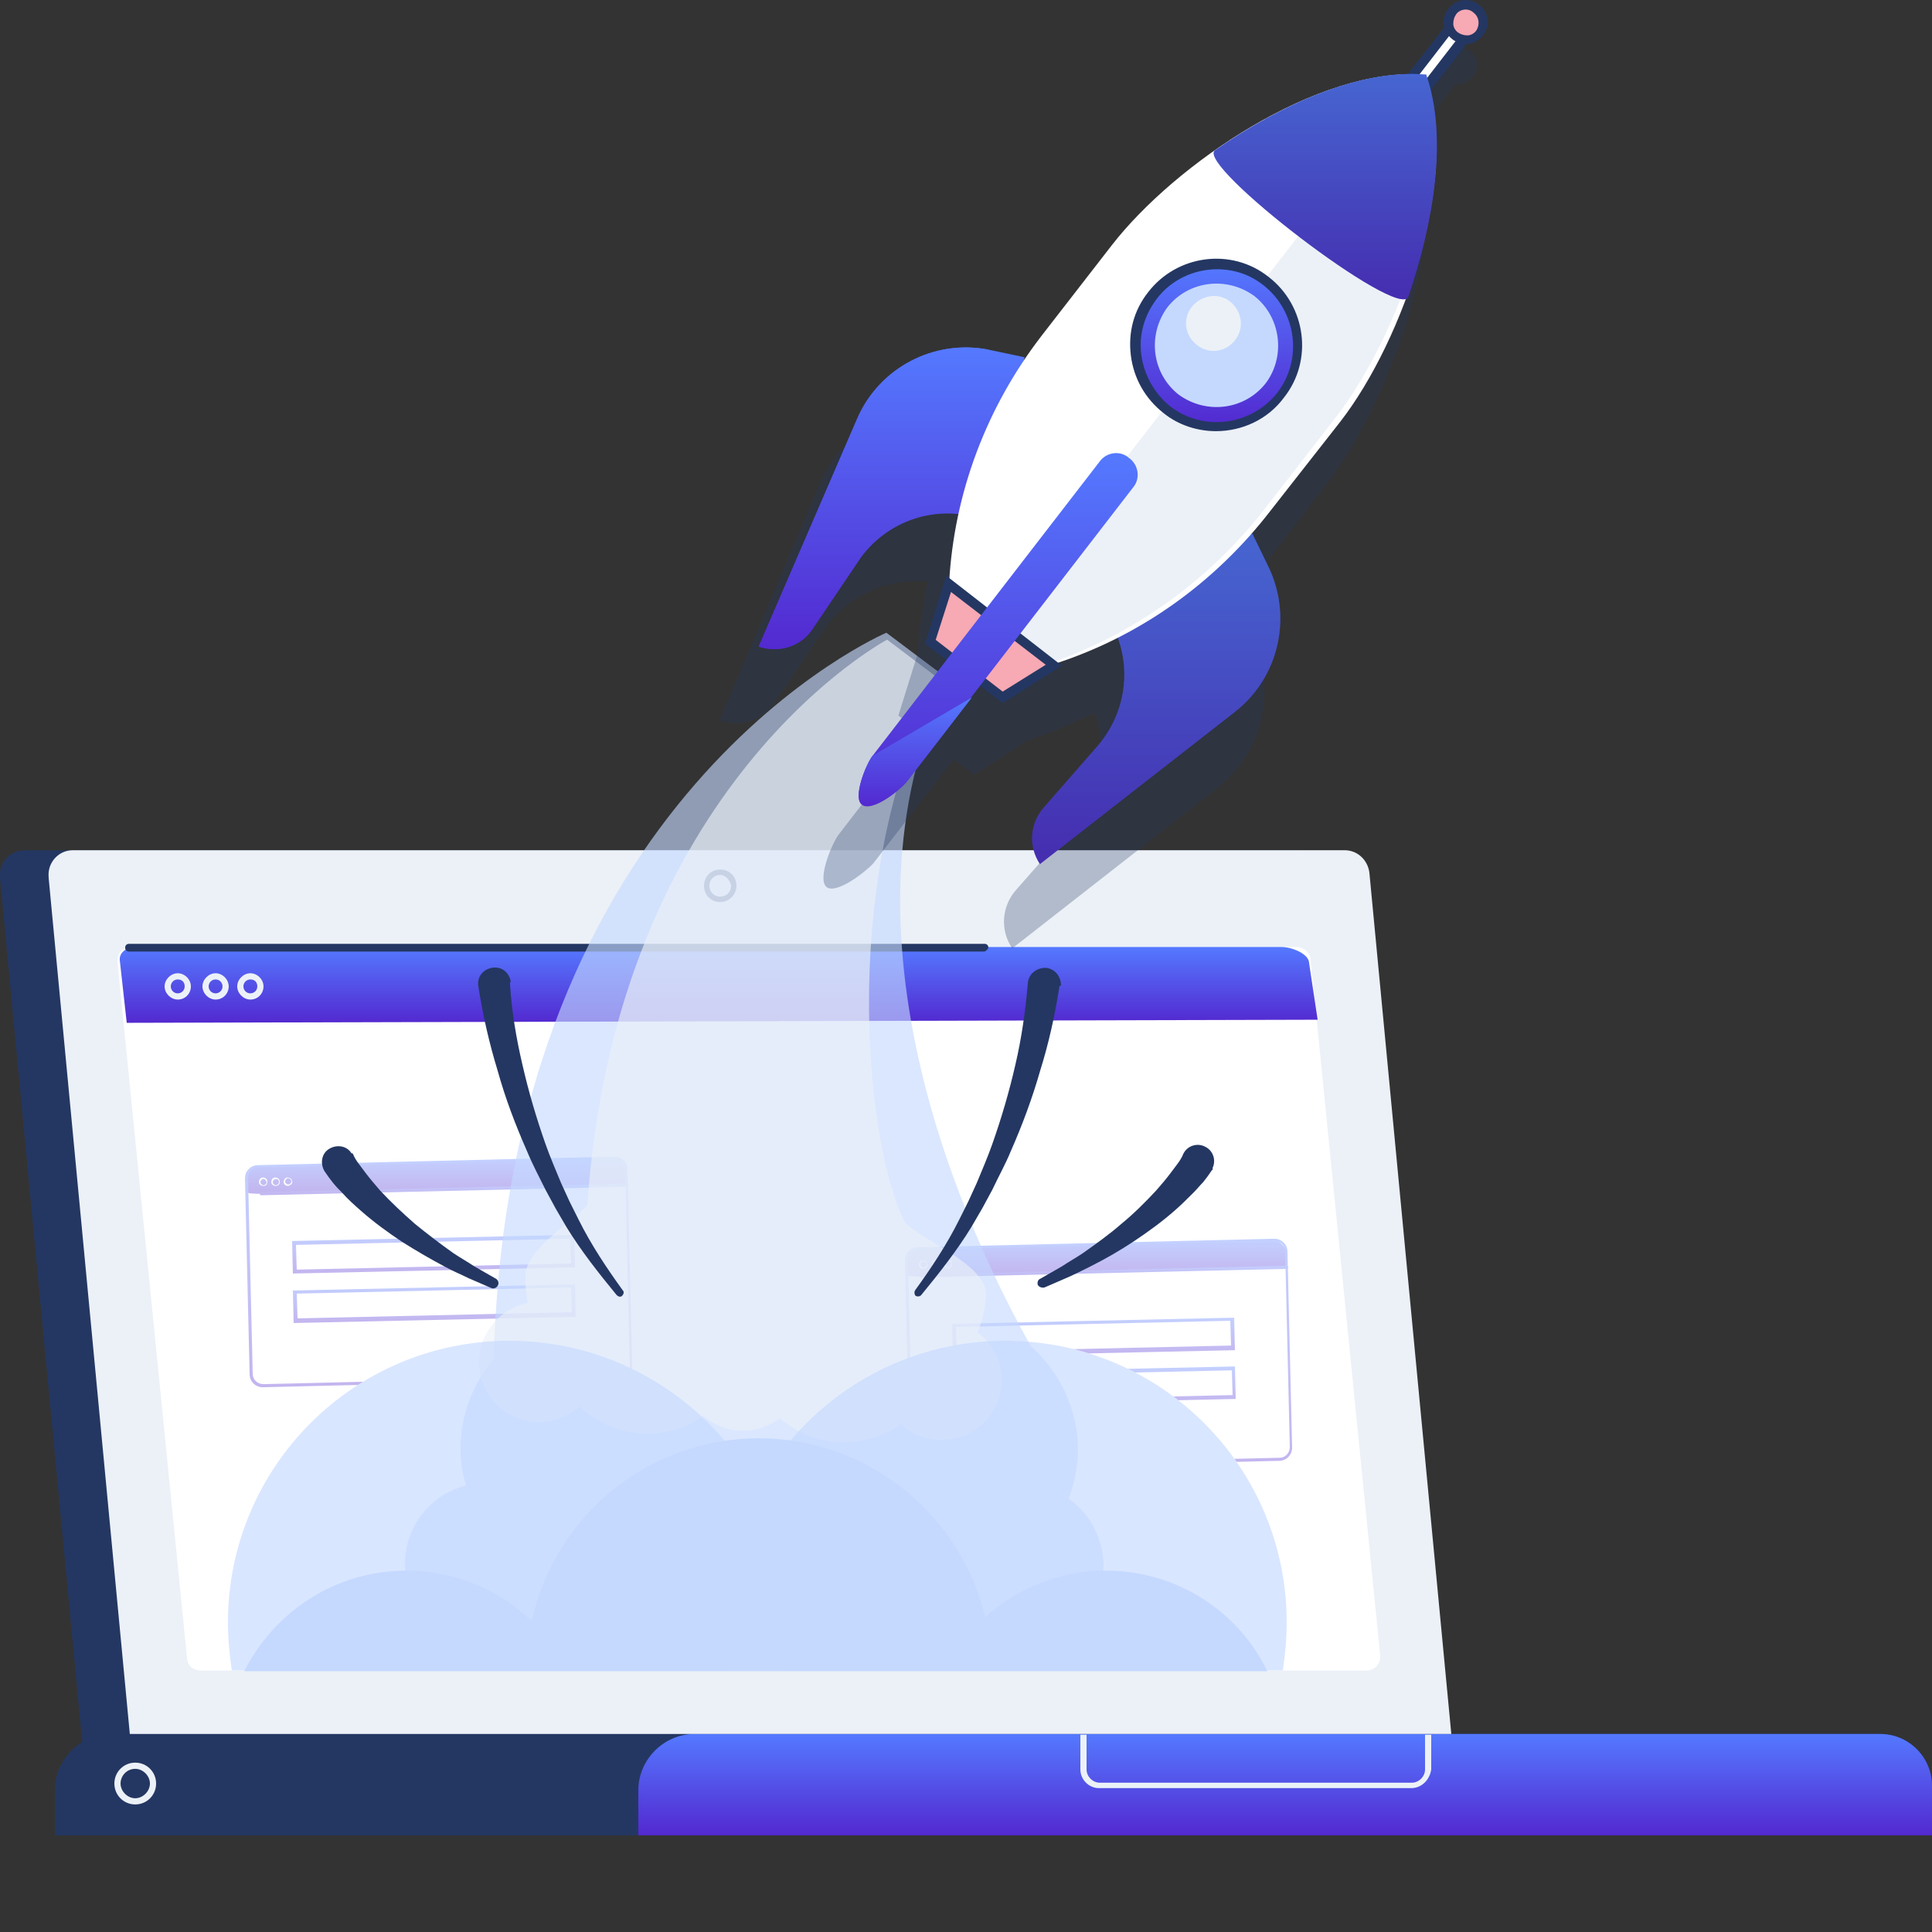<svg width="100" height="100" viewBox="0 0 100 100" fill="none" xmlns="http://www.w3.org/2000/svg">
<rect x="0" y="0" width="100" height="100" fill="#333333" stroke="none"/>
<g clip-path="url(#clip0_1642_3464)">
<path d="M-0.001 45.41V45.45L4.439 92.113L73.839 93.274L68.359 45.169C68.279 44.529 67.759 44.008 67.079 44.008H1.279C0.519 44.008 -0.081 44.649 -0.001 45.41Z" fill="#243762"/>
<path d="M97.32 89.75H5.76C4.16 89.75 2.84 91.072 2.84 92.674V94.997H100V92.434C100 90.952 98.8 89.75 97.32 89.75Z" fill="#243762"/>
<path d="M97.32 89.75H5.76C4.16 89.75 2.84 91.072 2.84 92.674V94.997H100V92.434C100 90.952 98.8 89.75 97.32 89.75Z" fill="#243762"/>
<path d="M97.319 89.75H35.959C34.359 89.75 33.039 91.072 33.039 92.674V94.997H99.999V92.434C99.999 90.952 98.799 89.75 97.319 89.75Z" fill="url(#paint0_linear_1642_3464)"/>
<path d="M2.519 45.41V45.45L6.719 89.749H75.119L70.879 45.169C70.799 44.529 70.279 44.008 69.599 44.008H3.759C3.039 44.008 2.439 44.649 2.519 45.41Z" fill="#ECF1F7"/>
<path d="M37.279 46.69C36.8 46.69 36.44 46.33 36.44 45.849C36.44 45.368 36.8 45.008 37.279 45.008C37.76 45.008 38.12 45.368 38.12 45.849C38.12 46.33 37.719 46.69 37.279 46.69ZM37.279 45.288C36.959 45.288 36.719 45.529 36.719 45.849C36.719 46.169 36.959 46.41 37.279 46.41C37.599 46.41 37.84 46.169 37.84 45.849C37.8 45.569 37.559 45.288 37.279 45.288Z" fill="#243762"/>
<path d="M10.399 86.466H70.719C71.159 86.466 71.48 86.106 71.439 85.705L67.84 49.657C67.799 49.296 67.48 49.016 67.12 49.016H6.8C6.36 49.016 6.04 49.376 6.08 49.777L9.68 85.825C9.68 86.186 10 86.466 10.399 86.466Z" fill="white"/>
<path d="M68.2 52.781L6.56 52.941L6.2 49.697C6.16 49.336 6.52 49.016 7 49.016H66.32C66.88 49.016 67.76 49.376 67.76 49.857L68.2 52.781Z" fill="url(#paint1_linear_1642_3464)"/>
<path d="M9.2 51.737C8.84 51.737 8.52 51.416 8.52 51.056C8.52 50.695 8.84 50.375 9.2 50.375C9.56 50.375 9.88 50.695 9.88 51.056C9.88 51.416 9.6 51.737 9.2 51.737ZM9.2 50.695C9 50.695 8.84 50.856 8.84 51.056C8.84 51.256 9 51.416 9.2 51.416C9.4 51.416 9.56 51.256 9.56 51.056C9.56 50.856 9.44 50.695 9.2 50.695Z" fill="#ECF1F7"/>
<path d="M11.159 51.737C10.799 51.737 10.479 51.416 10.479 51.056C10.479 50.695 10.799 50.375 11.159 50.375C11.518 50.375 11.838 50.695 11.838 51.056C11.838 51.416 11.559 51.737 11.159 51.737ZM11.159 50.695C10.959 50.695 10.799 50.856 10.799 51.056C10.799 51.256 10.959 51.416 11.159 51.416C11.358 51.416 11.518 51.256 11.518 51.056C11.518 50.856 11.358 50.695 11.159 50.695Z" fill="#ECF1F7"/>
<path d="M12.959 51.737C12.599 51.737 12.279 51.416 12.279 51.056C12.279 50.695 12.599 50.375 12.959 50.375C13.319 50.375 13.639 50.695 13.639 51.056C13.639 51.416 13.359 51.737 12.959 51.737ZM12.959 50.695C12.759 50.695 12.599 50.856 12.599 51.056C12.599 51.256 12.759 51.416 12.959 51.416C13.159 51.416 13.319 51.256 13.319 51.056C13.319 50.856 13.199 50.695 12.959 50.695Z" fill="#ECF1F7"/>
<path d="M73.04 92.553H56.88C56.36 92.553 55.92 92.112 55.92 91.591V89.789H56.24V91.591C56.24 91.952 56.56 92.272 56.92 92.272H73.08C73.44 92.272 73.76 91.952 73.76 91.591V89.789H74.08V91.591C74 92.112 73.6 92.553 73.04 92.553Z" fill="#ECF1F7"/>
<path d="M7 93.397C6.4 93.397 5.92 92.917 5.92 92.316C5.92 91.715 6.4 91.234 7 91.234C7.6 91.234 8.08 91.715 8.08 92.316C8.08 92.917 7.6 93.397 7 93.397ZM7 91.555C6.56 91.555 6.24 91.915 6.24 92.316C6.24 92.716 6.6 93.077 7 93.077C7.4 93.077 7.76 92.716 7.76 92.316C7.76 91.915 7.4 91.555 7 91.555Z" fill="#ECF1F7"/>
<path d="M50.919 49.252H6.679C6.559 49.252 6.479 49.172 6.479 49.052C6.479 48.932 6.559 48.852 6.679 48.852H50.959C51.078 48.852 51.158 48.932 51.158 49.052C51.118 49.132 51.038 49.252 50.919 49.252Z" fill="#243762"/>
<g opacity="0.35">
<path d="M31.799 61.348L13.359 61.789C13.039 61.789 12.759 61.749 12.759 61.709L12.719 60.747C12.719 60.707 13.119 60.347 13.479 60.347L31.759 59.906C32.079 59.906 32.359 60.387 32.399 60.427V61.268C32.439 61.308 32.159 61.348 31.799 61.348Z" fill="url(#paint2_linear_1642_3464)"/>
<path d="M32.04 71.363L13.6 71.803C13.24 71.803 12.92 71.523 12.92 71.122L12.68 60.989C12.68 60.628 12.96 60.308 13.36 60.308L31.8 59.867C32.16 59.867 32.48 60.148 32.48 60.548L32.72 70.682C32.72 71.042 32.44 71.363 32.04 71.363ZM13.36 60.428C13.08 60.428 12.84 60.668 12.84 60.989L13.08 71.122C13.08 71.403 13.32 71.643 13.64 71.643L32.08 71.203C32.36 71.203 32.6 70.962 32.6 70.642L32.36 60.508C32.36 60.228 32.12 59.987 31.8 59.987L13.36 60.428Z" fill="url(#paint3_linear_1642_3464)"/>
<path d="M32.44 61.426L13.52 61.866C13.479 61.866 13.44 61.826 13.44 61.786C13.44 61.746 13.479 61.706 13.52 61.706L32.44 61.266C32.48 61.266 32.52 61.306 32.52 61.346C32.52 61.386 32.48 61.426 32.44 61.426Z" fill="url(#paint4_linear_1642_3464)"/>
<path d="M13.64 61.386C13.52 61.386 13.4 61.306 13.4 61.186C13.4 61.066 13.48 60.945 13.6 60.945C13.72 60.945 13.84 61.025 13.84 61.146C13.84 61.306 13.76 61.386 13.64 61.386ZM13.64 61.025C13.56 61.025 13.48 61.105 13.48 61.186C13.48 61.266 13.56 61.346 13.64 61.346C13.72 61.346 13.8 61.266 13.8 61.186C13.76 61.105 13.72 61.025 13.64 61.025Z" fill="#ECF1F7"/>
<path d="M14.279 61.386C14.159 61.386 14.039 61.306 14.039 61.186C14.039 61.066 14.119 60.945 14.239 60.945C14.359 60.945 14.479 61.025 14.479 61.146C14.519 61.266 14.399 61.386 14.279 61.386ZM14.279 61.025C14.199 61.025 14.119 61.105 14.119 61.186C14.119 61.266 14.199 61.346 14.279 61.346C14.359 61.346 14.439 61.266 14.439 61.186C14.439 61.066 14.359 61.025 14.279 61.025Z" fill="#ECF1F7"/>
<path d="M14.92 61.386C14.8 61.386 14.68 61.306 14.68 61.186C14.68 61.066 14.76 60.945 14.88 60.945C15 60.945 15.12 61.025 15.12 61.146C15.16 61.266 15.04 61.346 14.92 61.386ZM14.92 60.985C14.84 60.985 14.76 61.066 14.76 61.146C14.76 61.226 14.84 61.306 14.92 61.306C15 61.306 15.08 61.226 15.08 61.146C15.08 61.066 15 60.985 14.92 60.985Z" fill="#ECF1F7"/>
<path d="M15.159 65.917L15.119 64.234L29.719 63.914L29.759 65.596L15.159 65.917ZM15.319 64.435L15.359 65.716L29.559 65.396L29.519 64.114L15.319 64.435Z" fill="url(#paint5_linear_1642_3464)"/>
<path d="M15.2 68.479L15.16 66.797L29.76 66.477L29.8 68.159L15.2 68.479ZM15.36 66.957L15.4 68.239L29.6 67.918L29.56 66.637L15.36 66.957Z" fill="url(#paint6_linear_1642_3464)"/>
</g>
<g opacity="0.35">
<path d="M66 65.637L47.56 66.078C47.24 66.078 46.96 66.038 46.96 65.998L46.92 65.036C46.92 64.996 47.32 64.636 47.68 64.636L65.96 64.195C66.28 64.195 66.56 64.676 66.6 64.716V65.557C66.6 65.557 66.32 65.597 66 65.637Z" fill="url(#paint7_linear_1642_3464)"/>
<path d="M66.2 75.613L47.76 76.053C47.4 76.053 47.08 75.773 47.08 75.372L46.84 65.239C46.84 64.878 47.12 64.558 47.52 64.558L65.96 64.117C66.32 64.117 66.64 64.398 66.64 64.798L66.88 74.932C66.88 75.292 66.6 75.613 66.2 75.613ZM47.52 64.678C47.24 64.678 47 64.918 47 65.239L47.24 75.372C47.24 75.653 47.48 75.893 47.8 75.893L66.24 75.453C66.52 75.453 66.76 75.212 66.76 74.892L66.52 64.758C66.52 64.478 66.28 64.237 65.96 64.237L47.52 64.678Z" fill="url(#paint8_linear_1642_3464)"/>
<path d="M66.6 65.676L47.68 66.116C47.64 66.116 47.6 66.076 47.6 66.036C47.6 65.996 47.64 65.956 47.68 65.956L66.6 65.516C66.64 65.516 66.68 65.556 66.68 65.596C66.68 65.636 66.64 65.676 66.6 65.676Z" fill="url(#paint9_linear_1642_3464)"/>
<path d="M47.8 65.683C47.681 65.683 47.56 65.603 47.56 65.483C47.56 65.362 47.641 65.242 47.761 65.242C47.88 65.242 48.001 65.322 48.001 65.442C48.041 65.563 47.92 65.683 47.8 65.683ZM47.8 65.282C47.721 65.282 47.641 65.362 47.641 65.442C47.641 65.523 47.721 65.603 47.8 65.603C47.88 65.603 47.961 65.523 47.961 65.442C47.961 65.362 47.88 65.282 47.8 65.282Z" fill="#ECF1F7"/>
<path d="M48.48 65.636C48.36 65.636 48.24 65.556 48.24 65.436C48.24 65.316 48.32 65.195 48.44 65.195C48.56 65.195 48.68 65.275 48.68 65.396C48.68 65.556 48.6 65.636 48.48 65.636ZM48.44 65.275C48.36 65.275 48.28 65.356 48.28 65.436C48.28 65.516 48.36 65.596 48.44 65.596C48.52 65.596 48.6 65.516 48.6 65.436C48.6 65.356 48.52 65.275 48.44 65.275Z" fill="#ECF1F7"/>
<path d="M49.08 65.636C48.96 65.636 48.84 65.556 48.84 65.436C48.84 65.316 48.92 65.195 49.04 65.195C49.16 65.195 49.28 65.275 49.28 65.396C49.32 65.516 49.2 65.636 49.08 65.636ZM49.08 65.275C49 65.275 48.92 65.356 48.92 65.436C48.92 65.516 49 65.596 49.08 65.596C49.16 65.596 49.24 65.516 49.24 65.436C49.24 65.316 49.16 65.275 49.08 65.275Z" fill="#ECF1F7"/>
<path d="M49.319 70.206L49.279 68.524L63.879 68.203L63.919 69.885L49.319 70.206ZM49.479 68.684L49.519 69.966L63.719 69.645L63.679 68.363L49.479 68.684Z" fill="url(#paint10_linear_1642_3464)"/>
<path d="M49.36 72.729L49.32 71.047L63.92 70.727L63.96 72.409L49.36 72.729ZM49.56 71.247L49.6 72.529L63.8 72.209L63.76 70.927L49.56 71.247Z" fill="url(#paint11_linear_1642_3464)"/>
</g>
<path d="M52.039 69.401C48.999 69.401 46.199 70.322 43.879 71.925L40.919 59.508H37.479L34.519 71.925C32.199 70.322 29.359 69.401 26.359 69.401C18.319 69.401 11.799 75.93 11.799 83.981C11.799 84.822 11.879 85.663 11.999 86.464H12.679H37.719H40.759H65.679H66.439C66.559 85.663 66.639 84.822 66.639 83.981C66.599 75.93 60.079 69.401 52.039 69.401Z" fill="white"/>
<path opacity="0.63" d="M55.319 77.57C55.599 76.769 55.799 75.928 55.799 75.047C55.799 72.924 54.839 71.002 53.359 69.68C50.199 64.072 42.719 48.331 49.079 35.153L45.879 32.75C45.879 32.75 26.279 41.081 25.559 70.361C24.479 71.602 23.839 73.204 23.839 74.967C23.839 75.648 23.919 76.249 24.119 76.889C22.319 77.33 20.959 78.972 20.959 80.935C20.959 83.218 22.799 85.101 25.119 85.101C26.239 85.101 27.279 84.66 28.039 83.899C29.239 84.94 30.799 85.581 32.519 85.581C34.079 85.581 35.479 85.061 36.639 84.179C37.359 84.74 38.279 85.101 39.239 85.101C40.279 85.101 41.199 84.74 41.919 84.099C43.079 85.02 44.559 85.581 46.159 85.581C47.719 85.581 49.159 85.061 50.319 84.139C51.039 84.74 51.959 85.101 52.959 85.101C55.239 85.101 57.119 83.258 57.119 80.935C57.079 79.573 56.399 78.332 55.319 77.57Z" fill="#C5D9FF"/>
<path opacity="0.63" d="M50.598 68.958C50.838 68.397 50.998 67.756 51.038 67.075C51.118 65.473 47.878 64.311 46.838 63.27C44.678 58.984 43.438 44.845 48.678 35.192L45.918 33.109C45.918 33.109 31.878 40.519 30.398 62.389C29.558 63.27 27.238 64.672 27.198 65.994C27.158 66.474 27.238 66.955 27.318 67.436C25.958 67.716 24.878 68.878 24.798 70.36C24.718 72.082 26.038 73.524 27.758 73.604C28.598 73.644 29.398 73.324 29.998 72.803C30.878 73.604 31.998 74.125 33.278 74.205C34.438 74.245 35.518 73.924 36.398 73.284C36.918 73.724 37.598 74.045 38.318 74.045C39.078 74.085 39.798 73.844 40.358 73.404C41.198 74.125 42.278 74.605 43.478 74.645C44.638 74.685 45.758 74.325 46.638 73.724C47.158 74.205 47.838 74.485 48.598 74.525C50.318 74.605 51.758 73.284 51.838 71.561C51.878 70.52 51.398 69.558 50.598 68.958Z" fill="#ECF1F7"/>
<path d="M26.398 50.931C26.478 52.293 26.718 53.735 27.038 55.097C27.358 56.499 27.758 57.861 28.238 59.223C28.478 59.904 28.758 60.544 29.038 61.225L29.478 62.187L29.718 62.667L29.958 63.148C30.598 64.43 31.398 65.631 32.238 66.793C32.318 66.873 32.278 66.993 32.198 67.073C32.118 67.153 31.998 67.113 31.918 67.033C30.998 65.912 30.078 64.75 29.318 63.508L29.038 63.028L28.758 62.547L28.238 61.586C27.918 60.945 27.558 60.264 27.278 59.583C26.678 58.221 26.158 56.859 25.758 55.418C25.318 53.976 24.998 52.574 24.758 51.052C24.678 50.571 24.998 50.17 25.478 50.09C25.958 50.01 26.358 50.331 26.438 50.811C26.398 50.851 26.398 50.851 26.398 50.931Z" fill="#243762"/>
<path d="M18.279 59.744C18.319 59.864 18.439 60.064 18.559 60.224C18.679 60.385 18.799 60.545 18.919 60.705C19.159 61.025 19.439 61.346 19.679 61.626C20.239 62.227 20.839 62.788 21.479 63.349C22.119 63.869 22.799 64.39 23.479 64.871C23.839 65.111 24.199 65.311 24.559 65.552L25.679 66.192C25.799 66.272 25.839 66.433 25.759 66.553C25.679 66.673 25.559 66.713 25.439 66.673L24.239 66.152C23.839 65.952 23.439 65.792 23.079 65.592C22.319 65.191 21.559 64.75 20.799 64.27C20.079 63.789 19.359 63.268 18.679 62.668C18.359 62.387 17.999 62.067 17.719 61.746C17.559 61.586 17.399 61.426 17.239 61.226C17.079 61.025 16.959 60.865 16.799 60.625C16.559 60.224 16.639 59.704 17.039 59.463C17.439 59.223 17.959 59.303 18.199 59.704C18.239 59.664 18.239 59.704 18.279 59.744Z" fill="#243762"/>
<path d="M54.838 51.055C54.598 52.577 54.278 54.019 53.838 55.421C53.438 56.823 52.918 58.225 52.318 59.587C52.038 60.267 51.678 60.908 51.358 61.589L50.838 62.55L50.558 63.031L50.278 63.512C49.518 64.754 48.598 65.915 47.678 67.037C47.598 67.117 47.478 67.117 47.398 67.077C47.318 66.996 47.318 66.876 47.358 66.796C48.198 65.635 48.998 64.433 49.638 63.151L49.878 62.671L50.118 62.19L50.558 61.229C50.838 60.548 51.118 59.907 51.358 59.226C51.838 57.864 52.238 56.502 52.558 55.1C52.878 53.739 53.078 52.297 53.198 50.935V50.895C53.238 50.414 53.638 50.094 54.118 50.094C54.598 50.134 54.918 50.534 54.918 51.015C54.838 51.015 54.838 51.055 54.838 51.055Z" fill="#243762"/>
<path d="M62.718 60.585C62.558 60.825 62.438 60.985 62.278 61.185C62.118 61.346 61.958 61.546 61.798 61.706C61.478 62.027 61.158 62.347 60.838 62.627C60.158 63.228 59.438 63.749 58.718 64.23C57.998 64.71 57.238 65.151 56.438 65.551C56.038 65.752 55.638 65.952 55.278 66.112L54.078 66.633C53.958 66.673 53.798 66.633 53.718 66.513C53.678 66.393 53.718 66.232 53.838 66.192L54.958 65.551C55.318 65.311 55.678 65.111 56.038 64.871C56.718 64.39 57.398 63.909 58.038 63.349C58.678 62.828 59.278 62.227 59.838 61.626C60.118 61.306 60.358 61.025 60.598 60.705C60.718 60.545 60.838 60.385 60.958 60.224C61.078 60.064 61.198 59.864 61.238 59.744C61.438 59.303 61.958 59.143 62.358 59.343C62.798 59.543 62.958 60.064 62.758 60.465C62.798 60.505 62.758 60.545 62.718 60.585Z" fill="#243762"/>
<path d="M57.239 81.294C54.839 81.294 52.639 82.216 50.999 83.698C49.719 78.411 44.959 74.445 39.279 74.445C33.519 74.445 28.719 78.491 27.519 83.898C25.839 82.296 23.559 81.294 21.039 81.294C17.359 81.294 14.199 83.417 12.639 86.502H65.599C64.119 83.417 60.919 81.294 57.239 81.294Z" fill="#C5D9FF"/>
<path opacity="0.66" d="M26.359 69.398C18.319 69.398 11.799 75.927 11.799 83.978C11.799 84.819 11.879 85.66 11.999 86.461H12.679H37.719C37.599 85.66 37.519 84.819 37.519 83.978C37.519 81.495 38.159 79.132 39.239 77.089C36.759 72.523 31.919 69.398 26.359 69.398Z" fill="#C5D9FF"/>
<path opacity="0.66" d="M52.039 69.398C46.479 69.398 41.639 72.523 39.199 77.089C40.319 79.132 40.919 81.495 40.919 83.978C40.919 84.819 40.839 85.66 40.719 86.461H65.639H66.399C66.519 85.66 66.599 84.819 66.599 83.978C66.599 75.927 60.079 69.398 52.039 69.398Z" fill="#C5D9FF"/>
<path opacity="0.29" d="M76.112 2.676C75.716 2.378 75.122 2.428 74.775 2.824C74.577 3.072 74.528 3.419 74.627 3.717L72.745 6.196C67.05 6.047 59.623 11.155 56.305 15.469L52.541 20.378C52.195 20.824 51.848 21.27 51.551 21.766L51.601 21.568L49.62 21.171C46.649 20.576 43.727 22.163 42.489 24.89L37.24 37.286C38.33 37.683 39.518 37.286 40.112 36.344L42.588 32.675C43.826 30.84 45.906 29.898 48.035 30.096C47.738 31.336 47.59 32.575 47.49 33.865L46.5 37.038L47.54 37.832L43.38 43.236C43.034 43.732 42.291 45.517 42.786 45.914C43.282 46.311 44.816 45.121 45.213 44.674L48.728 40.112L49.372 39.319L50.412 40.112L53.185 38.327C54.374 37.931 55.562 37.435 56.651 36.889C57.345 38.873 56.949 41.104 55.513 42.74L52.591 46.063C51.848 46.906 51.749 48.145 52.393 49.087L62.99 40.807C65.367 38.972 66.109 35.699 64.822 32.972L63.931 31.138C64.277 30.741 64.574 30.394 64.871 29.997L68.635 25.088C69.972 23.353 71.259 20.973 72.2 18.394L72.25 18.345C73.686 14.477 74.379 10.113 73.438 6.841L75.32 4.362C75.617 4.411 75.964 4.262 76.162 4.014C76.607 3.618 76.558 3.023 76.112 2.676Z" fill="#243762"/>
<path d="M64.82 27.617L65.662 29.353C66.899 31.931 66.206 35.055 63.928 36.84L53.827 44.724C53.232 43.832 53.282 42.642 54.025 41.799L56.798 38.625C58.481 36.691 58.679 33.865 57.194 31.733L64.82 27.617Z" fill="url(#paint12_linear_1642_3464)"/>
<path opacity="0.29" d="M64.82 27.617L65.662 29.353C66.899 31.931 66.206 35.055 63.928 36.84L53.827 44.724C53.232 43.832 53.282 42.642 54.025 41.799L56.798 38.625C58.481 36.691 58.679 33.865 57.194 31.733L64.82 27.617Z" fill="#243762"/>
<path d="M53.036 18.493L51.154 18.096C48.331 17.551 45.509 19.038 44.37 21.666L39.27 33.468C40.309 33.815 41.448 33.468 42.043 32.575L44.419 29.055C45.855 26.923 48.529 26.03 50.956 26.923L53.036 18.493Z" fill="url(#paint13_linear_1642_3464)"/>
<path d="M51.154 18.096C48.331 17.551 45.509 19.038 44.37 21.666L39.27 33.468C40.309 33.815 41.448 33.468 42.043 32.575L44.419 29.055" fill="url(#paint14_linear_1642_3464)"/>
<path d="M75.298 1.088L72.998 4.07L73.743 4.646L76.043 1.663L75.298 1.088Z" fill="white"/>
<path d="M73.783 5.014L72.644 4.122L75.269 0.75L76.408 1.643L73.783 5.014ZM73.338 4.023L73.684 4.271L75.715 1.643L75.368 1.395L73.338 4.023Z" fill="#243762"/>
<path d="M76.558 1.681C76.261 2.078 75.716 2.127 75.32 1.83C74.924 1.532 74.874 0.987 75.171 0.59C75.469 0.193 76.013 0.144 76.409 0.441C76.806 0.739 76.855 1.284 76.558 1.681Z" fill="#F7A9B4"/>
<path d="M75.864 2.278C75.617 2.278 75.369 2.179 75.171 2.03C74.924 1.831 74.775 1.584 74.725 1.286C74.676 0.989 74.775 0.691 74.973 0.443C75.369 -0.053 76.062 -0.152 76.558 0.245C77.053 0.641 77.152 1.336 76.756 1.831C76.558 2.079 76.31 2.228 76.013 2.278C75.963 2.278 75.914 2.278 75.864 2.278ZM75.864 0.493C75.666 0.493 75.468 0.592 75.369 0.741C75.27 0.889 75.221 1.038 75.221 1.236C75.221 1.385 75.32 1.584 75.468 1.683C75.617 1.782 75.765 1.831 75.963 1.831C76.112 1.831 76.31 1.732 76.409 1.584C76.607 1.286 76.558 0.889 76.31 0.691C76.162 0.542 76.013 0.493 75.864 0.493Z" fill="#243762"/>
<path d="M73.785 3.921V3.871H73.736C68.239 3.425 60.811 8.483 57.543 12.697L53.928 17.358C51.056 21.077 49.373 25.54 49.125 30.201L51.7 32.184L51.997 32.383L54.572 34.366C59.029 32.928 62.891 30.151 65.763 26.433L69.378 21.821C72.646 17.606 75.617 9.127 73.785 3.921Z" fill="white"/>
<path d="M51.699 32.175L51.947 32.374L54.423 34.307C58.78 32.77 62.643 29.994 65.515 26.275L69.13 21.614C72.398 17.399 75.468 8.969 73.784 3.862V3.812H73.735" fill="#ECF1F7"/>
<path d="M73.834 3.909V3.86H73.784C70.417 3.562 66.307 5.397 62.89 7.777C61.851 8.521 72.398 16.603 72.893 15.364C74.23 11.446 74.923 7.083 73.834 3.909Z" fill="url(#paint15_linear_1642_3464)"/>
<path opacity="0.29" d="M73.834 3.909V3.86H73.784C70.417 3.562 66.307 5.397 62.89 7.777C61.851 8.521 72.398 16.603 72.893 15.364C74.23 11.446 74.923 7.083 73.834 3.909Z" fill="#243762"/>
<path d="M66.307 20.43C64.871 22.265 62.246 22.612 60.414 21.174C58.582 19.736 58.235 17.108 59.671 15.274C61.107 13.439 63.732 13.092 65.564 14.53C67.396 15.968 67.693 18.596 66.307 20.43Z" fill="url(#paint16_linear_1642_3464)"/>
<path d="M62.94 22.317C61.999 22.317 61.009 22.019 60.217 21.375C59.276 20.631 58.682 19.59 58.533 18.4C58.385 17.209 58.682 16.069 59.425 15.127C60.91 13.193 63.733 12.796 65.664 14.334C67.595 15.821 67.991 18.648 66.456 20.581C65.614 21.722 64.277 22.317 62.94 22.317ZM62.99 13.937C61.801 13.937 60.613 14.482 59.87 15.474C59.227 16.317 58.929 17.358 59.078 18.4C59.227 19.441 59.771 20.383 60.563 21.028C62.297 22.366 64.772 22.019 66.109 20.333C67.447 18.598 67.1 16.119 65.416 14.78C64.674 14.185 63.832 13.937 62.99 13.937Z" fill="#243762"/>
<path d="M65.516 19.833C64.427 21.221 62.446 21.469 61.01 20.428C59.623 19.337 59.376 17.354 60.416 15.916C61.505 14.527 63.486 14.279 64.922 15.321C66.308 16.412 66.556 18.445 65.516 19.833Z" fill="#C5D9FF"/>
<path d="M63.93 17.602C63.435 18.247 62.544 18.346 61.949 17.85C61.306 17.354 61.207 16.462 61.702 15.867C62.197 15.272 63.088 15.123 63.683 15.619C64.277 16.115 64.425 16.958 63.93 17.602Z" fill="#ECF1F7"/>
<path d="M49.124 30.195L48.184 33.22L51.898 36.096L54.572 34.41L49.124 30.195Z" fill="#F7A9B4"/>
<path d="M51.898 36.392L47.887 33.317L48.976 29.797L54.968 34.458L51.898 36.392ZM48.431 33.119L51.898 35.797L54.126 34.408L49.224 30.64L48.431 33.119Z" fill="#243762"/>
<path d="M44.618 41.651C44.123 41.304 44.816 39.569 45.163 39.123L56.948 23.85C57.295 23.404 57.988 23.305 58.434 23.702C58.929 24.049 59.028 24.743 58.681 25.189L46.896 40.461C46.549 40.957 45.113 42.048 44.618 41.651Z" fill="url(#paint17_linear_1642_3464)"/>
<path d="M50.312 36.094L46.945 40.457C46.599 40.904 45.113 41.994 44.618 41.647C44.123 41.3 44.816 39.565 45.163 39.118" fill="url(#paint18_linear_1642_3464)"/>
</g>
<defs>
<linearGradient id="paint0_linear_1642_3464" x1="66.519" y1="89.75" x2="66.519" y2="94.997" gradientUnits="userSpaceOnUse">
<stop stop-color="#5479FF"/>
<stop offset="1" stop-color="#5329D0"/>
</linearGradient>
<linearGradient id="paint1_linear_1642_3464" x1="37.199" y1="49.016" x2="37.199" y2="52.941" gradientUnits="userSpaceOnUse">
<stop stop-color="#5479FF"/>
<stop offset="1" stop-color="#5329D0"/>
</linearGradient>
<linearGradient id="paint2_linear_1642_3464" x1="22.561" y1="59.906" x2="22.561" y2="61.789" gradientUnits="userSpaceOnUse">
<stop stop-color="#5479FF"/>
<stop offset="1" stop-color="#5329D0"/>
</linearGradient>
<linearGradient id="paint3_linear_1642_3464" x1="22.7" y1="59.867" x2="22.7" y2="71.803" gradientUnits="userSpaceOnUse">
<stop stop-color="#5479FF"/>
<stop offset="1" stop-color="#5329D0"/>
</linearGradient>
<linearGradient id="paint4_linear_1642_3464" x1="22.98" y1="61.266" x2="22.98" y2="61.866" gradientUnits="userSpaceOnUse">
<stop stop-color="#5479FF"/>
<stop offset="1" stop-color="#5329D0"/>
</linearGradient>
<linearGradient id="paint5_linear_1642_3464" x1="22.439" y1="63.914" x2="22.439" y2="65.917" gradientUnits="userSpaceOnUse">
<stop stop-color="#5479FF"/>
<stop offset="1" stop-color="#5329D0"/>
</linearGradient>
<linearGradient id="paint6_linear_1642_3464" x1="22.48" y1="66.477" x2="22.48" y2="68.479" gradientUnits="userSpaceOnUse">
<stop stop-color="#5479FF"/>
<stop offset="1" stop-color="#5329D0"/>
</linearGradient>
<linearGradient id="paint7_linear_1642_3464" x1="56.76" y1="64.195" x2="56.76" y2="66.078" gradientUnits="userSpaceOnUse">
<stop stop-color="#5479FF"/>
<stop offset="1" stop-color="#5329D0"/>
</linearGradient>
<linearGradient id="paint8_linear_1642_3464" x1="56.86" y1="64.117" x2="56.86" y2="76.053" gradientUnits="userSpaceOnUse">
<stop stop-color="#5479FF"/>
<stop offset="1" stop-color="#5329D0"/>
</linearGradient>
<linearGradient id="paint9_linear_1642_3464" x1="57.14" y1="65.516" x2="57.14" y2="66.116" gradientUnits="userSpaceOnUse">
<stop stop-color="#5479FF"/>
<stop offset="1" stop-color="#5329D0"/>
</linearGradient>
<linearGradient id="paint10_linear_1642_3464" x1="56.599" y1="68.203" x2="56.599" y2="70.206" gradientUnits="userSpaceOnUse">
<stop stop-color="#5479FF"/>
<stop offset="1" stop-color="#5329D0"/>
</linearGradient>
<linearGradient id="paint11_linear_1642_3464" x1="56.64" y1="70.727" x2="56.64" y2="72.729" gradientUnits="userSpaceOnUse">
<stop stop-color="#5479FF"/>
<stop offset="1" stop-color="#5329D0"/>
</linearGradient>
<linearGradient id="paint12_linear_1642_3464" x1="59.844" y1="27.617" x2="59.844" y2="44.724" gradientUnits="userSpaceOnUse">
<stop stop-color="#5479FF"/>
<stop offset="1" stop-color="#5329D0"/>
</linearGradient>
<linearGradient id="paint13_linear_1642_3464" x1="46.153" y1="17.984" x2="46.153" y2="33.6" gradientUnits="userSpaceOnUse">
<stop stop-color="#5479FF"/>
<stop offset="1" stop-color="#5329D0"/>
</linearGradient>
<linearGradient id="paint14_linear_1642_3464" x1="45.212" y1="17.984" x2="45.212" y2="33.6" gradientUnits="userSpaceOnUse">
<stop stop-color="#5479FF"/>
<stop offset="1" stop-color="#5329D0"/>
</linearGradient>
<linearGradient id="paint15_linear_1642_3464" x1="68.595" y1="3.828" x2="68.595" y2="15.493" gradientUnits="userSpaceOnUse">
<stop stop-color="#5479FF"/>
<stop offset="1" stop-color="#5329D0"/>
</linearGradient>
<linearGradient id="paint16_linear_1642_3464" x1="62.978" y1="13.641" x2="62.978" y2="22.064" gradientUnits="userSpaceOnUse">
<stop stop-color="#5479FF"/>
<stop offset="1" stop-color="#5329D0"/>
</linearGradient>
<linearGradient id="paint17_linear_1642_3464" x1="51.666" y1="23.453" x2="51.666" y2="41.737" gradientUnits="userSpaceOnUse">
<stop stop-color="#5479FF"/>
<stop offset="1" stop-color="#5329D0"/>
</linearGradient>
<linearGradient id="paint18_linear_1642_3464" x1="47.379" y1="36.094" x2="47.379" y2="41.714" gradientUnits="userSpaceOnUse">
<stop stop-color="#5479FF"/>
<stop offset="1" stop-color="#5329D0"/>
</linearGradient>
<clipPath id="clip0_1642_3464">
<rect width="100" height="100" fill="white"/>
</clipPath>
</defs>
</svg>
